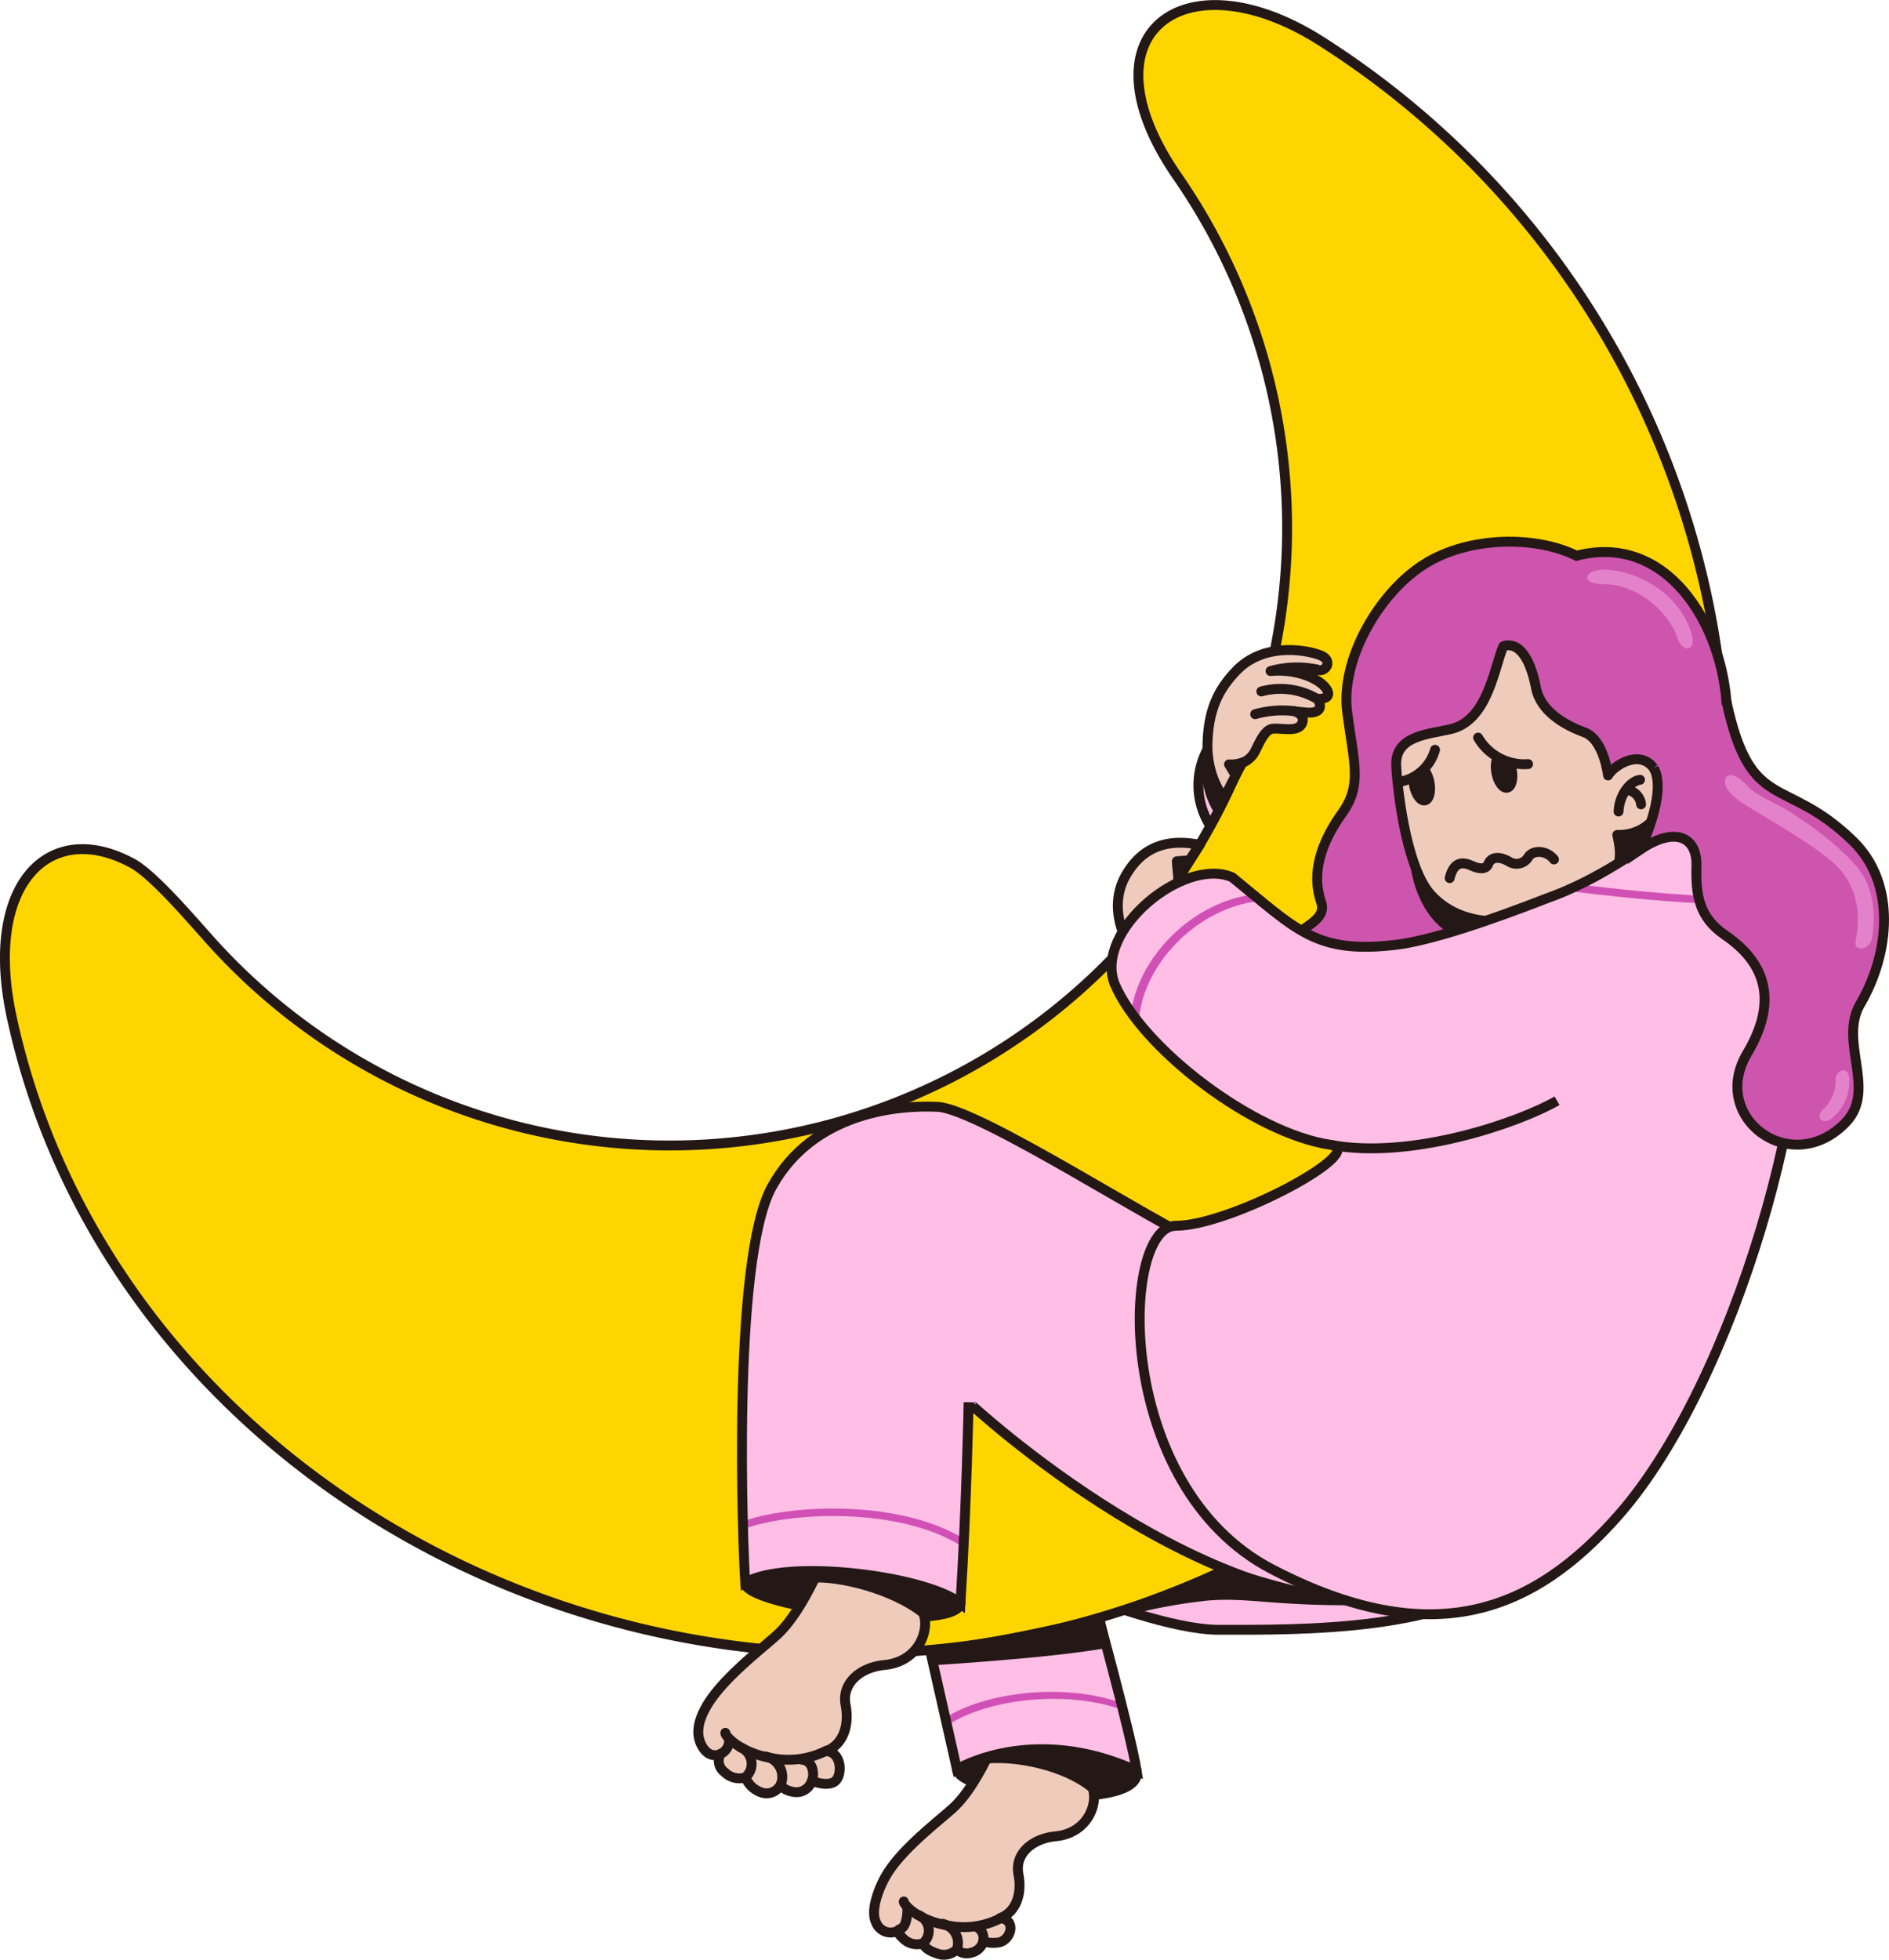 <svg xmlns="http://www.w3.org/2000/svg" xmlns:xlink="http://www.w3.org/1999/xlink" width="273.3" height="283.42" viewBox="0 0 273.3 283.42">
  <defs>
    <style>
      .cls-1, .cls-6 {
        fill: #ffbee5;
      }

      .cls-1, .cls-10, .cls-12, .cls-2, .cls-3, .cls-4, .cls-5, .cls-9 {
        stroke: #231815;
        stroke-width: 1.43px;
      }

      .cls-1, .cls-10, .cls-12, .cls-2, .cls-9 {
        stroke-miterlimit: 10;
      }

      .cls-2, .cls-3 {
        fill: #231815;
      }

      .cls-3, .cls-4, .cls-5 {
        stroke-linecap: round;
        stroke-linejoin: round;
      }

      .cls-13, .cls-4 {
        fill: #efcbbc;
      }

      .cls-5, .cls-9 {
        fill: none;
      }

      .cls-7 {
        clip-path: url(#clip-path);
      }

      .cls-8 {
        fill: #d150b6;
      }

      .cls-10 {
        fill: #ffd500;
      }

      .cls-11 {
        clip-path: url(#clip-path-2);
      }

      .cls-12 {
        fill: #ce55ad;
      }

      .cls-14 {
        clip-path: url(#clip-path-3);
      }

      .cls-15 {
        fill: #e382ca;
      }
    </style>
    <clipPath id="clip-path">
      <path class="cls-1" d="M132.15,228l6.3,27.88s10.9-6.67,26,.22c-.89-5.56-6.22-24.83-6.22-24.83s11.38,4.44,18.09,4.44c11.34,0,34.47.38,43.59-9.19,9.95-10.43-24.32-16.46-42.78-18.24S131.92,221.32,132.15,228Z"/>
    </clipPath>
    <clipPath id="clip-path-2">
      <path class="cls-1" d="M173.67,179.65c-5.83-2.2-32-19.27-38-19.57s-18.1.89-24,11.57-4.15,53.08-3.85,57.23c6.23-3.56,26.39-.89,31.14,3,.89-14.24,1.18-29.07,1.18-29.07S176,236.3,204.51,231,184.64,183.8,173.67,179.65Z"/>
    </clipPath>
    <clipPath id="clip-path-3">
      <path class="cls-1" d="M192.5,165.57c5.74.84-14.38,11.71-22.39,11.71s-9.2,37.66,13.94,49.68,37.83,6.24,50.27-8c16.68-19.13,29.21-63.06,25.8-83.19-1.36-8-4.78-11.7-8.2-13.29-5.59-10.73-12.41,1.87-28.14,7.45-8.1,3.15-16.8,6.14-21.94,6.73-11.57,1.33-14.23-2.22-23.58-9.79-7-3-20,7.71-17,15.42C165.21,151.63,181.38,163.93,192.5,165.57Z"/>
    </clipPath>
  </defs>
  <g id="レイヤー_2" data-name="レイヤー 2">
    <g id="動くイラスト">
      <g>
        <g>
          <path class="cls-1" d="M174.78,108.22a10.92,10.92,0,0,0,1.33,12.56c3,3.23,11.57,3.12,11.57,3.12L194.91,103S180.67,98.32,174.78,108.22Z"/>
          <path class="cls-2" d="M176,106a10.94,10.94,0,0,0,1.33,12.57c3,3.22,11.57,3.11,11.57,3.11l7.23-20.91S181.93,96.09,176,106Z"/>
          <path class="cls-3" d="M138.45,255.87c.53,4,27.14,6.23,26,.22S137.56,249.2,138.45,255.87Z"/>
          <g>
            <path class="cls-4" d="M144.78,249.8s-3.1,8.18-6.84,11.63c-2,1.84-7.29,5.81-9.61,9.61-1.14,1.86-2.45,5.26-1.6,6.95a2.26,2.26,0,0,0,3.55,1s-1,.11.41,1.38a2.8,2.8,0,0,0,2.82.7s.28.91,2.11,1.47a2.63,2.63,0,0,0,2.82-.62,2,2,0,0,0,2,.51,2.35,2.35,0,0,0,1.83-1.65,4.93,4.93,0,0,0,2.41.11c1.77-.57,2.25-3.34,0-3.48,2.25-.84,3.24-3.38,2.67-6.34s2-5.17,5.36-5.49c4.72-.46,6.2-4.8,5.35-7s-3-4.37-2.82-7S144.78,249.8,144.78,249.8Z"/>
            <path class="cls-5" d="M130.76,275c-.11.32,1.9,2.75,6.45,3.49a11.57,11.57,0,0,0,7.43-1"/>
            <path class="cls-5" d="M130.28,279c1-.46,1-2.46,1-3"/>
            <path class="cls-5" d="M133.51,281.08a2.44,2.44,0,0,0-.64-4.12"/>
            <path class="cls-5" d="M136.36,278.23a2.83,2.83,0,0,1,2.08,3.7"/>
            <path class="cls-5" d="M141.22,278.65a1.8,1.8,0,0,1,1,2.14"/>
            <path class="cls-3" d="M143.12,254.31c3.91-.31,10.82.92,14.9,4.23-.84-1.8-2.74-5.57-2.74-5.57l-11.7-.91Z"/>
          </g>
          <g>
            <path class="cls-6" d="M132.15,228l6.3,27.88s10.9-6.67,26,.22c-.89-5.56-6.22-24.83-6.22-24.83s11.38,4.44,18.09,4.44c11.34,0,34.47.38,43.59-9.19,9.95-10.43-24.32-16.46-42.78-18.24S131.92,221.32,132.15,228Z"/>
            <g class="cls-7">
              <path class="cls-8" d="M134.83,251.61c4-5.56,20.69-8.49,30.7-2.93l-.17-1c-10-5.56-26.91-2.67-30.91,2.89Z"/>
            </g>
            <path class="cls-9" d="M132.15,228l6.3,27.88s10.9-6.67,26,.22c-.89-5.56-6.22-24.83-6.22-24.83s11.38,4.44,18.09,4.44c11.34,0,34.47.38,43.59-9.19,9.95-10.43-24.32-16.46-42.78-18.24S131.92,221.32,132.15,228Z"/>
          </g>
          <path class="cls-10" d="M170.36,25.54A89.32,89.32,0,0,1,30.15,135.7c-2.77-3.1-8-9.19-10.94-10.81-12.1-6.62-21.67,3-17.51,22.24,11.65,53.93,63.8,92,121.7,92A126.46,126.46,0,0,0,191.21,6C171.61-6.53,155.85,4.59,170.36,25.54Z"/>
          <path class="cls-3" d="M107.83,228.88c-.63,3.41,30.43,7.53,31.14,3S109.11,221.92,107.83,228.88Z"/>
          <g>
            <path class="cls-4" d="M119.69,224.14s-3.26,8.6-7.19,12.23c-2.09,1.94-7.67,6.12-10.12,10.12-1.2,2-1.82,4-.93,5.82,1.15,2.3,2.82,1.34,2.82,1.34a2,2,0,0,0,.59,2.67,3,3,0,0,0,3,.74,3.74,3.74,0,0,0,2.44,2.22A2.29,2.29,0,0,0,113,258s0,.89,1.93,1.18a2.32,2.32,0,0,0,2.52-1.63s2.07.89,3.26.15,1.19-4.3-1.19-4.45c2.38-.89,3.41-3.56,2.82-6.67s2.08-5.44,5.63-5.78c5-.49,6.53-5.05,5.64-7.42s-3.11-4.6-3-7.41S119.69,224.14,119.69,224.14Z"/>
            <path class="cls-5" d="M104.94,250.61c-.11.33,2,2.89,6.78,3.67a12.14,12.14,0,0,0,7.82-1.08"/>
            <path class="cls-5" d="M104.27,253.65a2.09,2.09,0,0,0,1.22-1.93"/>
            <path class="cls-5" d="M107.83,257.06a2.57,2.57,0,0,0-.67-4.34"/>
            <path class="cls-5" d="M110.83,254.05A3,3,0,0,1,113,258"/>
            <path class="cls-5" d="M116,254.5c1.66.11,1.81,2,1.52,3"/>
            <path class="cls-3" d="M117.32,228.18c4.11-.33,12,1.67,16.31,5.15-.89-1.89-2.89-5.86-2.89-5.86l-12.31-1Z"/>
          </g>
          <g>
            <path class="cls-6" d="M173.67,179.65c-5.83-2.2-32-19.27-38-19.57s-18.1.89-24,11.57-4.15,53.08-3.85,57.23c6.23-3.56,26.39-.89,31.14,3,.89-14.24,1.18-29.07,1.18-29.07S176,236.3,204.51,231,184.64,183.8,173.67,179.65Z"/>
            <g class="cls-11">
              <path class="cls-8" d="M105.31,221c5.93-3.55,27-5,36.48,3.27l-.6.89c-8.86-7.79-28.84-6.75-35.36-3.27Z"/>
            </g>
            <path class="cls-9" d="M173.67,179.65c-5.83-2.2-32-19.27-38-19.57s-18.1.89-24,11.57-4.15,53.08-3.85,57.23c6.23-3.56,26.39-.89,31.14,3,.89-14.24,1.18-29.07,1.18-29.07S176,236.3,204.51,231,184.64,183.8,173.67,179.65Z"/>
          </g>
          <path class="cls-4" d="M162.84,135.76c-.15-.44-2.52-4.89.15-9.34,1.8-3,4.82-5.41,10.6-4.23a42.57,42.57,0,0,0-3.93,6.75Z"/>
          <path class="cls-4" d="M177.15,115.3c-.67-.45-2.56-3.56-2.45-7.79.14-5.12,1.74-7.94,4.12-10.45,4.11-4.34,10.57-3,12.34-2.23s.56,2.56-.66,2a14,14,0,0,0-6.68.22c3.67-.34,6.68,1,7.79,2.22s.44,1.89-1,1.78c1,1.67-.22,2.11-1.56,2s-1.89-.22-1.89-.22,1.78.45,1.22,1.78-2.89.67-4.22.78S182,108,181.38,109a3.58,3.58,0,0,1-1.67,1.33Z"/>
          <path class="cls-4" d="M182.49,100a10.47,10.47,0,0,1,8.12,1.11"/>
          <path class="cls-4" d="M181.6,103.29a14.41,14.41,0,0,1,5.56-.45"/>
          <path class="cls-3" d="M185.53,96.84a14.29,14.29,0,0,1,5,0c-.37-.23-2.38.44-2.38.44Z"/>
          <path class="cls-3" d="M179.71,110.29a4.77,4.77,0,0,1-1.89.26l.81,1.34Z"/>
          <polygon class="cls-3" points="170.48 127.16 170.26 124.56 172.04 124.42 170.48 127.16"/>
          <path class="cls-12" d="M228.09,80.38c-5.79-2.9-15.57-2.9-22.1,1.26S193.91,95.43,194.91,103s2.19,10.53-.78,14.68-4.45,8.6-3,12.75-8,3.86-8,12.75,27.58,17.8,42.11,13.05S257,139,257,139s8-5.34,5-13.94-11.7-13-12.15-22.54C249.29,90.09,241,77,228.09,80.38Z"/>
          <path class="cls-2" d="M204.73,124.86c.45,3.34,2,7.79,5.79,9.79s9.41-4.08,9.41-4.08Z"/>
          <path class="cls-2" d="M226.09,114.85c.44,3.34-.67,12,3.11,14s10.57-11.45,10.57-11.45Z"/>
          <g>
            <path class="cls-4" d="M202,110.7c.06,1.8,1.14,14.41,5,18.68,7.71,8.46,23.3.87,25.51-1.63s2.07-4.3,1.48-7c3.41.15,7.41-2.52,6.23-7.41-1.48-6.08-6.68-2.82-7.57-1.19,0,0-.59-5.19-3.41-6.23s-6.31-3-7-6.37c-1.48-7.71-4.74-6.08-4.74-6.08-1.32,3-2.22,10.82-7.71,12C206.58,106.22,201.84,106.4,202,110.7Z"/>
            <path class="cls-5" d="M237.28,112.78c-1.33.14-3,2.07-3.11,4.59"/>
            <path class="cls-5" d="M235.5,114.26a2.35,2.35,0,0,1,1.93,2.07"/>
            <path class="cls-5" d="M209.74,127c.59-2.37,1.81-2.42,3.22-1.78,1.23.56,2.09.43,2.34-.22.39-1,1.44-1.28,3-.41a2,2,0,0,0,2.74-.51c.6-1.19,2.67-1.19,3.79.22"/>
            <ellipse class="cls-3" cx="205.71" cy="113.38" rx="1.14" ry="2.42" transform="translate(-17.08 38.96) rotate(-10.39)"/>
            <ellipse class="cls-3" cx="217.61" cy="111.54" rx="1.14" ry="2.42" transform="translate(-16.55 41.08) rotate(-10.39)"/>
            <path class="cls-13" d="M215,108.18a7.09,7.09,0,0,0,4.84,2.28C219.3,107.23,216.63,106.79,215,108.18Z"/>
            <path class="cls-13" d="M203.68,112.79s2.55-.89,3.28-2.94C205.73,107.85,203,109.74,203.68,112.79Z"/>
            <path class="cls-5" d="M202.84,113a6.46,6.46,0,0,0,4.78-4.56"/>
            <path class="cls-5" d="M213.85,106.68a7.76,7.76,0,0,0,7.23,3.83"/>
          </g>
          <g>
            <path class="cls-6" d="M192.5,165.57c5.74.84-14.38,11.71-22.39,11.71s-9.2,37.66,13.94,49.68,37.83,6.24,50.27-8c16.68-19.13,29.21-63.06,25.8-83.19-1.36-8-4.78-11.7-8.2-13.29-5.59-10.73-12.41,1.87-28.14,7.45-8.1,3.15-16.8,6.14-21.94,6.73-11.57,1.33-14.23-2.22-23.58-9.79-7-3-20,7.71-17,15.42C165.21,151.63,181.38,163.93,192.5,165.57Z"/>
            <g class="cls-14">
              <path class="cls-1" d="M192.5,165.57c11.71,2.22,27.43-3.27,32.77-6.38"/>
              <path class="cls-8" d="M255.16,129.59c-12.48.76-36.27-3-36.27-3l-.53,1.08s23.8,3.72,36.28,3Z"/>
              <path class="cls-8" d="M164.79,149.25c-.64-9.17,9.16-19.4,19.61-19l-.35-1c-10.9-.45-21.13,10.23-20.47,19.8Z"/>
            </g>
            <path class="cls-9" d="M192.5,165.57c5.74.84-14.38,11.71-22.39,11.71s-9.2,37.66,13.94,49.68,37.83,6.24,50.27-8c16.68-19.13,29.21-63.06,25.8-83.19-1.36-8-4.78-11.7-8.2-13.29-5.59-10.73-12.41,1.87-28.14,7.45-8.1,3.15-16.8,6.14-21.94,6.73-11.57,1.33-14.23-2.22-23.58-9.79-7-3-20,7.71-17,15.42C165.21,151.63,181.38,163.93,192.5,165.57Z"/>
          </g>
          <path class="cls-12" d="M249.77,101.39c3.53,16.43,8.44,10.61,18.35,20.28,6.23,6.08,5.34,16.17,1,23.58-3.11,5.36,2.38,12.31-2,17-7.83,8.29-19.9-.56-14.34-9.9,5.27-8.86,1.33-14-3.23-17.13-3.75-2.56-4.22-5.78-4.11-10s-3.12-5.74-8.16-2.33c0,0,4-8.12,2-11.79"/>
          <path class="cls-15" d="M232.09,82.38c4.89.11,10.88,3.49,12.61,9.19.85,2.82-1.38,2.82-2,.71-1.06-3.36-5.45-7.79-10.68-7.79C228.41,84.49,229.31,82.31,232.09,82.38Z"/>
          <path class="cls-15" d="M253,113.85c.93,1.05,3.52,2.17,5,3,2.61,1.48,8.86,5.79,11.35,9.46,2.11,3.11,1.89,7.56,1.44,9.56-.34,1.54-2.68,1.86-2.33.22.44-2.11,1.11-7-2.78-10.9-2.73-2.72-10.38-7.06-12.46-8.34-1.44-.89-2.84-1.79-3.45-3C249,112.29,250.33,110.85,253,113.85Z"/>
          <path class="cls-15" d="M265.57,156.11a5.73,5.73,0,0,1-1.67,4.23c-1.56,1.33,0,2.56,1.33,1.22a6.8,6.8,0,0,0,2.34-5.23C267.57,153.89,265.57,154.78,265.57,156.11Z"/>
        </g>
        <path class="cls-3" d="M135,240.12s16.71-1,24.89-2.46l-.81-3.44s-17.85,4.26-24.41,4.42Z"/>
        <path class="cls-3" d="M163,232.91s11.3-4.26,14.24-5.73c6.56,2.13,14.09,4.09,17.36,4.26-10.64,0-14.41-1.15-20-.66A78.38,78.38,0,0,0,163,232.91Z"/>
      </g>
    </g>
  </g>
</svg>
